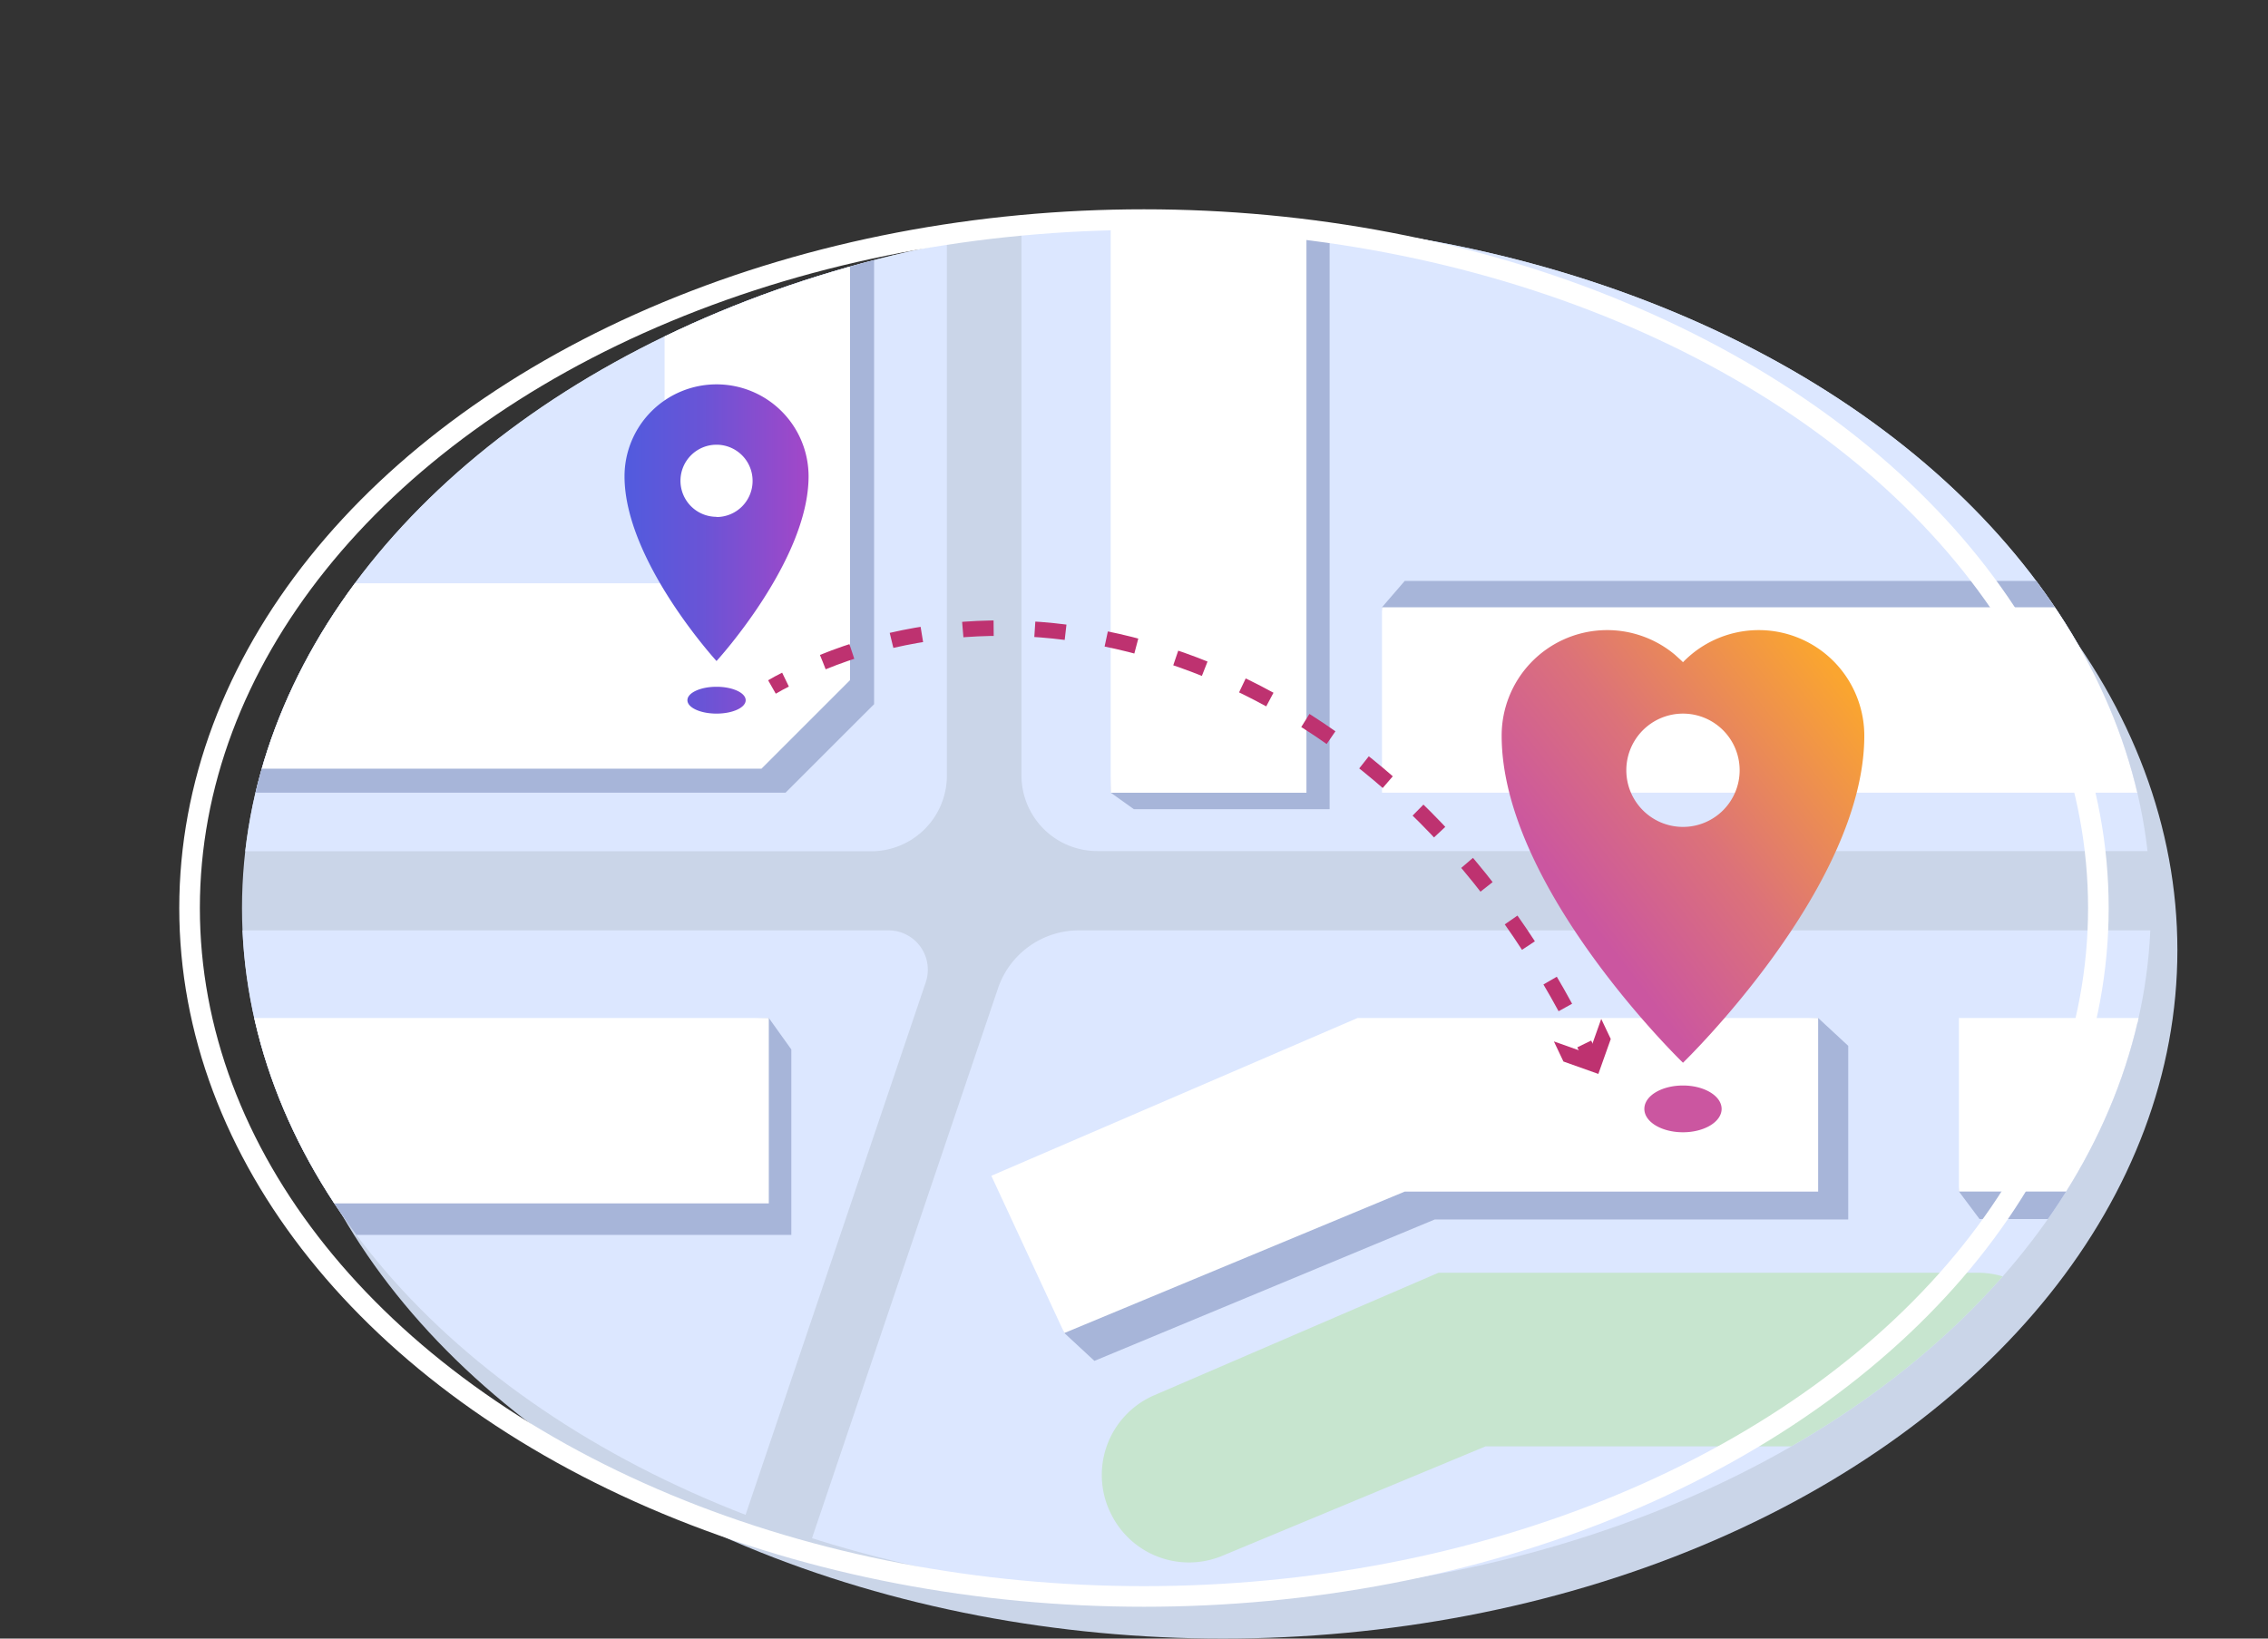 <?xml version="1.0" encoding="UTF-8"?> <svg xmlns="http://www.w3.org/2000/svg" xmlns:xlink="http://www.w3.org/1999/xlink" viewBox="0 0 440.29 318.16"><rect x="0" y="0" width="440.29" height="318.16" fill="#333333" stroke="none"/> <defs> <style>.cls-1,.cls-12,.cls-13,.cls-14{fill:none;}.cls-2{isolation:isolate;}.cls-3,.cls-4{fill:#cad5e8;}.cls-3{mix-blend-mode:multiply;}.cls-5{clip-path:url(#clip-path);}.cls-6{fill:#dce7ff;}.cls-7{fill:#a7b5d9;}.cls-8{fill:#fff;}.cls-9{fill:#c7e5cf;}.cls-10{fill:url(#Безымянный_градиент_9);}.cls-11{fill:url(#Безымянный_градиент_3);}.cls-12{stroke:#fff;stroke-width:4px;}.cls-12,.cls-13,.cls-14{stroke-miterlimit:10;}.cls-13,.cls-14{stroke:#be3270;stroke-width:3px;}.cls-14{stroke-dasharray:6 8;}.cls-15{fill:#be3270;}</style> <clipPath id="clip-path" transform="translate(-99.64 11.39)"> <ellipse class="cls-1" cx="331.9" cy="164.93" rx="185.28" ry="133.67"></ellipse> </clipPath> <linearGradient id="Безымянный_градиент_9" x1="407.69" y1="167.17" x2="461" y2="125.97" gradientUnits="userSpaceOnUse"> <stop offset="0" stop-color="#cb56a0"></stop> <stop offset="0.42" stop-color="#dc7279"></stop> <stop offset="1" stop-color="#faa530"></stop> </linearGradient> <linearGradient id="Безымянный_градиент_3" x1="220.88" y1="95.21" x2="256.61" y2="95.21" gradientUnits="userSpaceOnUse"> <stop offset="0" stop-color="#515bde"></stop> <stop offset="0.42" stop-color="#6954d6"></stop> <stop offset="1" stop-color="#a347c8"></stop> </linearGradient> </defs> <title>мама-мечтает_2</title> <g class="cls-2"> <g id="мечта"> <ellipse class="cls-3" cx="237.42" cy="184.49" rx="185.28" ry="133.67"></ellipse> <ellipse class="cls-4" cx="232.26" cy="176.31" rx="185.28" ry="133.67"></ellipse> <g class="cls-5"> <path class="cls-6" d="M25.62,34.59h158.2a0,0,0,0,1,0,0v116a14.7,14.7,0,0,1-14.7,14.7H25.62a0,0,0,0,1,0,0V34.59A0,0,0,0,1,25.62,34.59Z"></path> <path class="cls-6" d="M198.29,34.59h242a0,0,0,0,1,0,0V165.25a0,0,0,0,1,0,0H213a14.7,14.7,0,0,1-14.7-14.7v-116A0,0,0,0,1,198.29,34.59Z"></path> <path class="cls-6" d="M238.57,299.92h-114V169.26H272.13a7.63,7.63,0,0,1,7.23,10.07Z" transform="translate(-99.64 11.39)"></path> <polygon class="cls-7" points="258.12 157.12 220.12 157.12 215.62 153.91 220.12 45.85 253.62 42.65 258.12 45.85 258.12 157.12"></polygon> <path class="cls-6" d="M539.23,299.92H253l40.38-119.41a16.57,16.57,0,0,1,15.69-11.25H539.23Z" transform="translate(-99.64 11.39)"></path> <rect class="cls-8" x="215.62" y="42.65" width="38" height="111.27"></rect> <polygon class="cls-7" points="153.62 239.77 4.37 239.77 4.37 203.77 149.25 197.66 153.62 203.77 153.62 239.77"></polygon> <polygon class="cls-7" points="169.69 136.73 169.69 117.91 169.69 4.67 133.69 4.67 133.69 117.91 20.44 117.91 20.44 153.91 133.69 153.91 152.5 153.91 169.69 136.73"></polygon> <polygon class="cls-8" points="165.02 132.06 165.02 113.25 165.02 0 129.02 0 129.02 113.25 15.77 113.25 15.77 149.25 129.02 149.25 147.83 149.25 165.02 132.06"></polygon> <rect class="cls-8" y="197.66" width="149.25" height="36"></rect> <polygon class="cls-7" points="421.95 148.8 417.54 153.91 272.7 148.8 268.29 117.91 272.7 112.8 421.95 112.8 421.95 133.35 421.95 148.8"></polygon> <polygon class="cls-7" points="425.29 236.7 384.29 236.7 380.29 231.35 384.29 203 421.29 197.66 425.29 203 425.29 236.7"></polygon> <polygon class="cls-7" points="358.8 203.07 352.96 197.66 269.39 203.07 198.29 233.71 206.62 258.83 212.46 264.24 278.54 236.78 358.8 236.78 358.8 203.07"></polygon> <rect class="cls-8" x="268.29" y="117.91" width="149.25" height="36"></rect> <polygon class="cls-8" points="352.96 197.66 263.55 197.66 192.45 228.3 206.62 258.83 272.7 231.37 352.96 231.37 352.96 197.66"></polygon> <rect class="cls-8" x="380.29" y="197.66" width="41" height="33.7"></rect> <path class="cls-9" d="M483.57,235.73H378.91l-55.19,23.79a16.86,16.86,0,0,0-8.62,22.58l.07.13a16.85,16.85,0,0,0,21.75,8.47l51.14-21.26h95.51a16.85,16.85,0,0,0,16.86-16.85h0A16.86,16.86,0,0,0,483.57,235.73Z" transform="translate(-99.64 11.39)"></path> </g> <path class="cls-10" d="M460.63,125.37a20.48,20.48,0,0,0-32.81-9.55c-.51.44-1,.89-1.46,1.37-.47-.48-1-.93-1.47-1.37a20.48,20.48,0,0,0-33.73,15.64c0,29.5,35.19,63.5,35.2,63.5h0s35.2-34,35.2-63.5A20.41,20.41,0,0,0,460.63,125.37Zm-34.27,23.8a11,11,0,1,1,11-11A11,11,0,0,1,426.36,149.17Zm7.5,54.75c0,2.51-3.36,4.54-7.5,4.54s-7.5-2-7.5-4.54,3.36-4.54,7.5-4.54S433.86,201.41,433.86,203.92Z" transform="translate(-99.64 11.39)"></path> <path class="cls-11" d="M238.74,63.24A17.86,17.86,0,0,0,220.88,81.1c0,16.36,17.86,35.86,17.86,35.86s17.87-19.5,17.87-35.86A17.86,17.86,0,0,0,238.74,63.24Zm0,25.72a7,7,0,1,1,7-7A7,7,0,0,1,238.74,89Zm5.66,35.61c0,1.44-2.53,2.6-5.66,2.6s-5.65-1.16-5.65-2.6,2.53-2.61,5.65-2.61S244.4,123.13,244.4,124.57Z" transform="translate(-99.64 11.39)"></path> <ellipse class="cls-12" cx="222.08" cy="176.31" rx="185.28" ry="133.67"></ellipse> <path class="cls-13" d="M249.5,122c.86-.49,1.74-1,2.63-1.43" transform="translate(-99.64 11.39)"></path> <path class="cls-14" d="M259.38,117.17c46.25-18.82,110.59,2,146,70.56" transform="translate(-99.64 11.39)"></path> <path class="cls-13" d="M407.19,191.31c.44.9.88,1.8,1.31,2.71" transform="translate(-99.64 11.39)"></path> <polygon class="cls-15" points="301.66 202.21 308.44 204.62 310.85 197.84 312.7 201.74 310.29 208.52 303.51 206.11 301.66 202.21"></polygon> </g> </g> </svg> 